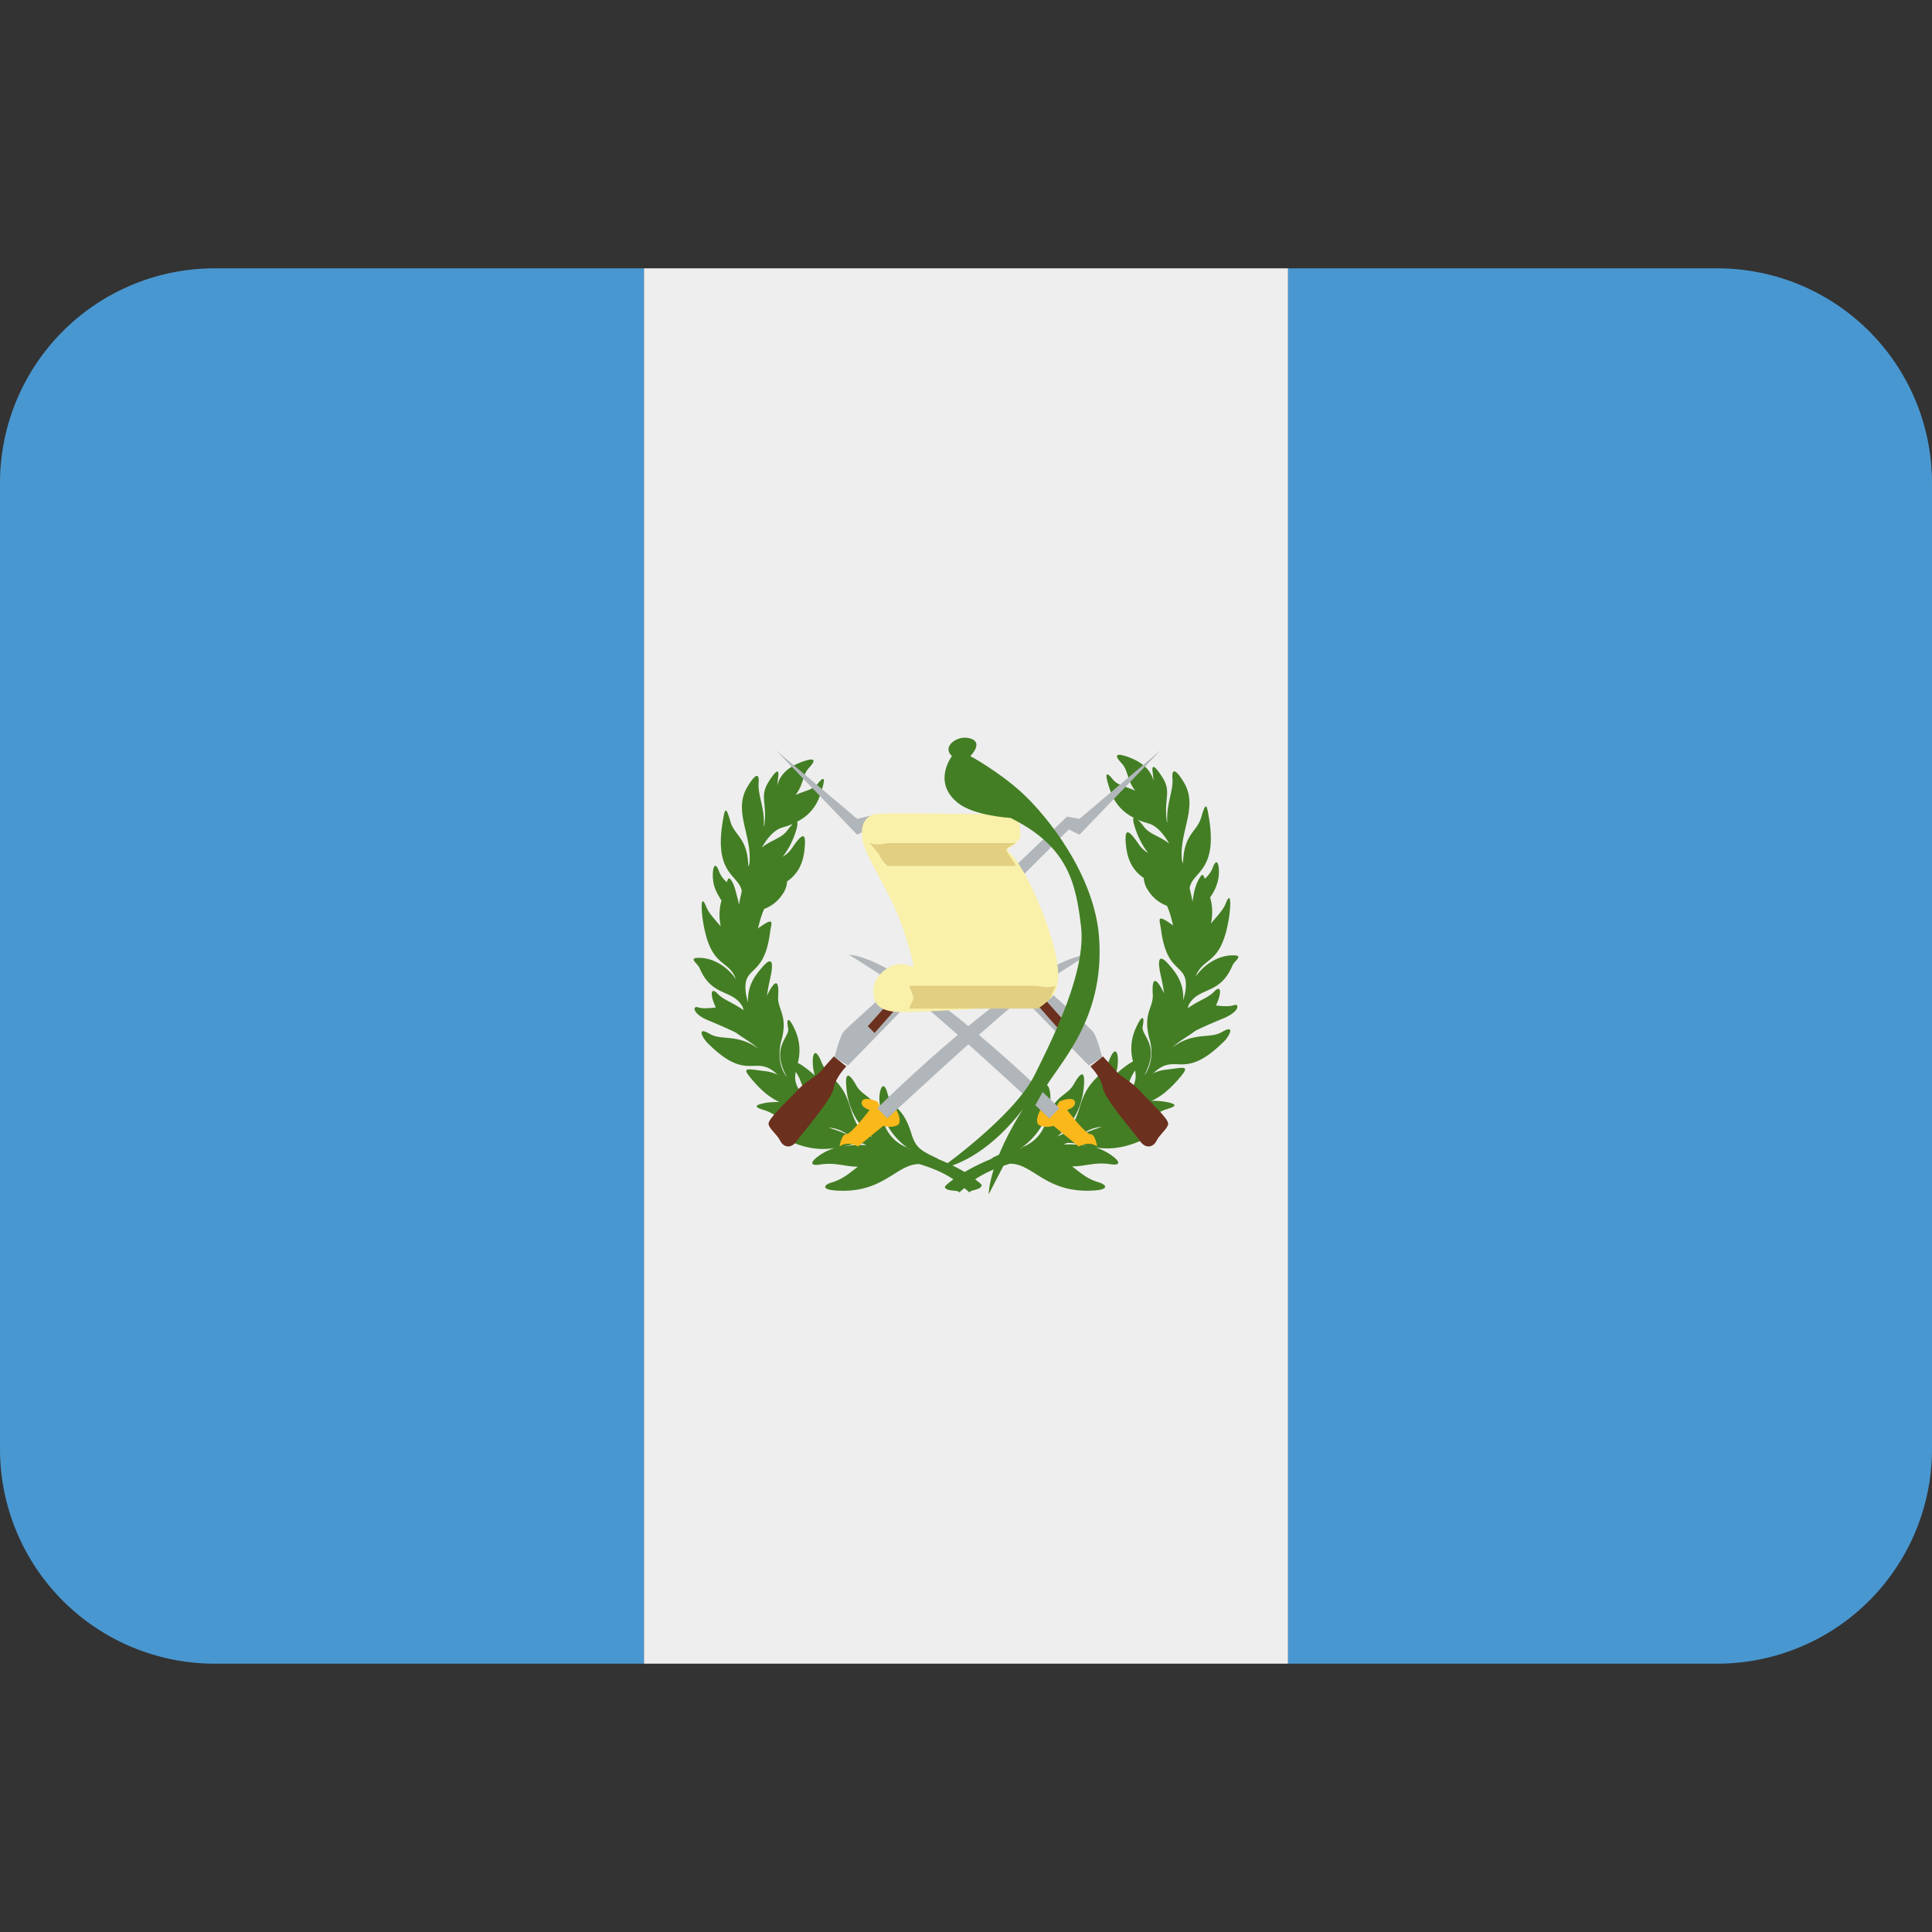 <!DOCTYPE svg PUBLIC "-//W3C//DTD SVG 1.1//EN" "http://www.w3.org/Graphics/SVG/1.1/DTD/svg11.dtd">
<!-- Uploaded to: SVG Repo, www.svgrepo.com, Transformed by: SVG Repo Mixer Tools -->
<svg width="64px" height="64px" viewBox="0 0 36 36" xmlns="http://www.w3.org/2000/svg" xmlns:xlink="http://www.w3.org/1999/xlink" aria-hidden="true" role="img" class="iconify iconify--twemoji" preserveAspectRatio="xMidYMid meet" fill="#000000">
<rect x="0" y="0" width="36" height="36" fill="#333333" stroke="none"/>
<g id="SVGRepo_bgCarrier" stroke-width="0"/>
<g id="SVGRepo_tracerCarrier" stroke-linecap="round" stroke-linejoin="round"/>
<g id="SVGRepo_iconCarrier">
<path fill="#4997D0" d="M32 5h-8v26h8a4 4 0 0 0 4-4V9a4 4 0 0 0-4-4zM4 5a4 4 0 0 0-4 4v18a4 4 0 0 0 4 4h8V5H4z"/>
<path fill="#EEE" d="M12 5h12v26H12z"/>
<path fill="#437E24" d="M22.658 18.736c.113-.242.097-.396-.034-.259c-.115.12-.283.162-.492.31l.017-.059c.183-.346.579-.179.813-.731c.041-.102.25-.211-.035-.194c-.204.012-.461.133-.647.393c.142-.386.484-.189.624-1.119c.025-.171.045-.52-.068-.234c-.046.114-.156.228-.272.364a.992.992 0 0 0-.015-.486a.883.883 0 0 0 .155-.357c.031-.227-.023-.428-.109-.189a.511.511 0 0 1-.147.2c-.022-.08-.043-.108-.105 0c-.065.112-.1.255-.12.414l-.002.01c-.015-.084-.035-.167-.054-.249c.046-.312.527-.303.36-1.311c-.039-.244-.057-.315-.143-.012c-.08.281-.328.304-.34.866l-.021-.065c-.055-.539.314-.99.035-1.452c-.148-.246-.227-.268-.211-.068c.019.233-.121.48-.095.819l-.01-.022c-.059-.417.091-.543-.078-.814c-.088-.138-.219-.32-.185-.092c.007.046.011.1.016.156c-.054-.236-.258-.381-.516-.464c-.244-.079-.17.037-.08.131c.128.137.095.305.254.512c-.172-.083-.321-.091-.42-.215c-.195-.241-.094.067-.047.206a.85.85 0 0 0 .438.511c-.018.02-.01.09.042.236c.064.18.143.314.228.422a.52.52 0 0 1-.165-.148c-.205-.303-.285-.337-.246.024c.035.313.168.48.329.59a.463.463 0 0 0 .089.243a.697.697 0 0 0 .345.276c.055.128.085.247.114.37c-.007-.005-.012-.014-.02-.019c-.307-.217-.23-.092-.205.097c.115.891.537.585.451 1.16a3.51 3.51 0 0 1-.038.155c.015-.331-.138-.518-.264-.664c-.174-.201-.234-.143-.148.229c.02.087.04.195.057.309l-.004-.012c-.174-.351-.225-.25-.209.017c.02.257-.197.359-.057.852c.042.144.063.421-.077.633l-.024.032c.308-.569-.064-.739-.03-.911c.041-.195-.01-.229-.119.012a.918.918 0 0 0-.061.64c-.023.013-.04.02-.07.04a2.053 2.053 0 0 0-.246.194c.009-.054.024-.106.029-.16c.025-.255-.045-.38-.154-.104c-.137.339-.383.332-.539.841c-.123.411-.214.494-.405.575l-.028.012c.289-.224.448-.525.491-.875c.045-.388-.051-.332-.182-.098c-.125.225-.363.192-.514.683a.724.724 0 0 1-.45.491c.395-.281.568-.745.522-1.023c-.021-.138-.086-.223-.148.005c-.074.28-.279.212-.445.743c-.085.27-.159.325-.513.485l.052-.01a4.034 4.034 0 0 0-.537.26a3.692 3.692 0 0 0-.517-.249l.029.005c-.35-.159-.424-.213-.508-.48c-.162-.525-.367-.457-.44-.733c-.06-.227-.124-.143-.146-.007c-.046.274.125.731.511 1.009a.721.721 0 0 1-.441-.483c-.148-.485-.383-.452-.507-.674c-.129-.232-.225-.287-.179.096c.041.345.198.643.483.864l-.06-.025c-.165-.078-.251-.173-.367-.554c-.152-.504-.396-.496-.532-.83c-.11-.272-.177-.15-.151.102c.005.054.019.106.029.159a1.909 1.909 0 0 0-.243-.192c-.03-.02-.047-.027-.07-.04a.913.913 0 0 0-.061-.634c-.108-.236-.158-.203-.119-.012c.035.173-.335.34-.024.908l-.023-.03c-.146-.211-.123-.489-.083-.635c.139-.486-.074-.587-.056-.841c.018-.265-.034-.364-.205-.017l-.005.014c.017-.114.037-.221.057-.307c.085-.368.023-.425-.146-.226c-.125.145-.277.33-.262.657a3.556 3.556 0 0 1-.038-.156c-.084-.566.332-.266.447-1.146c.024-.187.101-.311-.204-.096c-.008.005-.013.014-.02.019c.029-.122.059-.24.115-.367a.693.693 0 0 0 .341-.273a.452.452 0 0 0 .087-.241c.158-.109.289-.275.323-.584c.04-.355-.039-.322-.241-.023a.517.517 0 0 1-.163.146c.083-.107.162-.238.225-.416c.05-.144.058-.214.04-.234a.835.835 0 0 0 .433-.506c.047-.138.146-.441-.046-.204c-.099.123-.245.131-.415.213c.158-.204.125-.371.251-.507c.088-.094.163-.208-.078-.13c-.257.082-.458.226-.512.459c.005-.055.009-.109.016-.154c.034-.226-.097-.045-.181.09c-.168.268-.022.393-.077.803l-.011.025c.026-.336-.113-.58-.095-.811c.016-.197-.061-.175-.207.068c-.275.455.087.9.036 1.431l-.02.063c-.015-.551-.26-.573-.337-.851c-.086-.3-.102-.229-.142.012c-.164.996.312.987.356 1.296a5.163 5.163 0 0 0-.053.247l-.003-.014c-.007-.054-.022-.099-.034-.147l-.004-.011c-.022-.087-.042-.177-.081-.246c-.061-.107-.081-.079-.103 0a.503.503 0 0 1-.145-.198c-.084-.237-.139-.038-.108.187c.018.13.082.243.153.353a.99.99 0 0 0-.014.482c-.115-.135-.223-.248-.268-.361c-.113-.282-.093.062-.068.232c.138.922.477.724.617 1.108c-.184-.259-.437-.379-.64-.391c-.282-.017-.076.092-.034.192c.231.547.621.382.802.723l.017.059c-.207-.147-.371-.189-.485-.308c-.13-.135-.145.018-.033.257c-.122.014-.252.024-.334-.003c-.102-.034-.102.119.181.238c.129.054.333.138.529.234c.145.109.29.183.415.297c-.389-.28-.682-.145-.9-.272c-.271-.157-.124.089-.049.164c.764.765.884.187 1.307.593a.74.74 0 0 0-.217-.063c-.339-.039-.46-.089-.283.125c.211.256.384.38.536.448c-.1-.001-.197.004-.286.022c-.218.046-.143.086.004.13c.18.054.294.18.494.262h-.002c-.328.102-.384.14-.135.263c.425.213.722.219.958.18a1.035 1.035 0 0 0-.305.151c-.18.133-.131.183.023.158c.291-.047.472.04.712.04c-.146.107-.268.228-.487.293c-.147.044-.195.126.045.148c.917.078 1.15-.496 1.588-.49c.224.069.434.151.633.284c-.06.046-.124.093-.159.136c.011.103.247.052.271.109c.03-.032.062-.055.093-.083c.031.028.062.051.093.083c.023-.057.219-.039.23-.141c-.027-.034-.08-.069-.122-.104c.204-.137.417-.22.646-.291c.443-.006.679.575 1.606.496c.242-.022.195-.105.047-.15c-.222-.065-.346-.188-.494-.296c.243.001.427-.087.721-.04c.156.024.205-.026.022-.161a1.044 1.044 0 0 0-.308-.153c.239.039.54.034.97-.182c.252-.124.195-.163-.135-.266h-.002c.202-.083.317-.21.498-.265c.15-.045.225-.085.004-.131a1.344 1.344 0 0 0-.289-.023c.154-.069.33-.195.545-.454c.176-.217.055-.165-.287-.126a.72.72 0 0 0-.224.065c.431-.415.55.174 1.326-.602c.074-.073.223-.324-.051-.164c-.221.129-.52-.011-.919.283c.129-.121.281-.196.431-.31c.197-.097.402-.181.533-.236c.287-.121.287-.274.182-.24c-.081.031-.211.021-.335.007zm-6.94 2.353l.105.066a3.257 3.257 0 0 0-.385-.143a.614.614 0 0 1 .29.088l-.01-.011zm1.23.324l-.053-.016l.037.006l.016.01zm-2.118-1.441c.009.014.011.022.021.038c.086.134.1.272.183.435a3.865 3.865 0 0 1-.116-.107a.396.396 0 0 1-.088-.366zm-.165-4.493c-.112.149-.297.172-.469.314c.099-.172.228-.333.39-.376c.063-.017.124-.039.184-.063c-.029.031-.063.07-.105.125zm-.17 4.54l.016.018l-.012-.007l-.004-.011zm1.136 1.362c.172-.035.315-.08.455-.072l.059.03a1.73 1.73 0 0 0-.514.042zm5.937-6.252s-.001 0 0 0c-.001 0 0 0 0 0zm-.253.275a1.296 1.296 0 0 0-.108-.127c.06.025.122.046.186.064c.164.044.295.207.394.38c-.173-.143-.359-.167-.472-.317zm-.779 5.594a3.313 3.313 0 0 0-.388.143l.098-.062l-.005.006a.646.646 0 0 1 .295-.087zm.59-1.013l.022-.039a.399.399 0 0 1-.088.369a2.48 2.48 0 0 1-.12.11c.085-.165.099-.304.186-.44zm-2.104 1.409l.042-.007l-.061.019a.1.1 0 0 0 .019-.012zm.798-.066l.062-.031c.146-.007.294.042.476.077a1.813 1.813 0 0 0-.538-.046zm1.65-1.314l.015-.018l-.003.01c-.005.002-.008.006-.012.008z"/>
<path fill="#B1B6BA" d="M16.595 18.422s-.763.686-.857.779c-.093.093-.187.499-.187.499l.249.155l1.107-1.137l-.312-.296z"/>
<path fill="#6C301E" d="M15.536 19.685l.234.186s-.203.202-.234.405s-.577.825-.686.981c-.109.157-.25.124-.312 0c-.061-.124-.201-.218-.217-.311c-.017-.093.343-.421.514-.607c.17-.188.357-.265.451-.373c.094-.111.25-.281.25-.281zm1.107-1.092l-.473.529l.126.126l.455-.515z"/>
<path fill="#B1B6BA" d="M14.46 13.981l1.512 1.573l.374-.187l-.117-.169l-.257.06z"/>
<path fill="#FAB81B" d="M16.346 20.524l.187.313l.17-.157s.138.25 0 .296c-.139.048-.242 0-.242 0l-.474.387s-.187-.113-.343 0c0 0 .032-.229.126-.229c.093 0 .434-.452.434-.452s-.181-.051-.144-.157c.037-.108.286-.001.286-.001z"/>
<path fill="#B1B6BA" d="M16.346 20.65s2.773-2.758 3.927-2.862c0 0-.873.531-1.418.967c-.546.437-2.321 2.083-2.321 2.083l-.188-.188z"/>
<path fill="#B1B6BA" d="M19.493 18.422s.764.686.855.779c.094.093.188.499.188.499l-.248.155l-1.107-1.137l.312-.296z"/>
<path fill="#6C301E" d="M20.552 19.685l-.234.186s.203.202.234.405s.578.825.686.981c.109.157.25.124.312 0s.201-.218.217-.311c.018-.093-.344-.421-.514-.607c-.17-.188-.357-.265-.451-.373c-.094-.111-.25-.281-.25-.281zm-1.108-1.092l.473.529l-.125.126l-.455-.515z"/>
<path fill="#B1B6BA" d="M18.785 16.264l-.176.498l1.505-1.504l-.231-.042z"/>
<path fill="#B1B6BA" d="M21.626 13.981l-1.512 1.573l-.373-.187l.373-.109z"/>
<path fill="#FAB81B" d="M19.741 20.524l-.185.313l-.17-.157s-.139.25 0 .296c.137.048.242 0 .242 0l.473.387s.188-.113.342 0c0 0-.031-.229-.125-.229s-.434-.452-.434-.452s.18-.051.143-.157c-.036-.108-.286-.001-.286-.001z"/>
<path fill="#B1B6BA" d="M19.741 20.65s-2.773-2.758-3.926-2.862c0 0 .874.531 1.418.967c.546.437 2.322 2.083 2.322 2.083l.186-.188z"/>
<path fill="#F9F0AA" d="M16.367 15.164c.453-.026 1.76.016 2.244 0c.482-.015.373.234.404.375c.031.14-.263.296-.263.296s.31.187.716 1.278c.404 1.091.31 1.588-.234 1.621c-.544.031-1.947.125-2.416.125c-.467 0-.545-.171-.545-.421c0-.249.374-.624.748-.411c0 0 0-.166-.218-.789s-.686-1.293-.732-1.589c-.048-.298.062-.471.296-.485z"/>
<path fill="#437E24" d="M17.738 14.089c-.187-.172.073-.359.263-.343c.188.016.282.124.08.343c0 0 .546.296.981.701c.436.405 1.332 1.498 1.418 2.68c.109 1.527-.732 2.321-1.045 2.866c-.311.546-1.011 1.917-1.011 1.917s-.016-.701.904-1.979c0 0-.716 1.278-1.823 1.512c0 0 1.385-.976 1.774-1.756c.389-.778.957-1.949.865-2.759c-.094-.811-.24-1.499-1.315-2.03c0 0-.681-.038-.981-.28c-.484-.389-.11-.872-.11-.872z"/>
<path fill="#E2CF81" d="M18.751 15.835c0 .047.202.3.175.3h-2.381c-.026 0-.16-.165-.16-.212l-.182-.213c.142.055.315 0 .341 0h2.38c.028 0-.173.077-.173.125zm-1.729 2.758c0 .047-.1.201-.073.201h2.381c.025 0 .245-.165.245-.212l.096-.212c-.142.055-.315 0-.341 0h-2.381c-.026 0 .073.175.073.223z"/>
</g>
</svg>